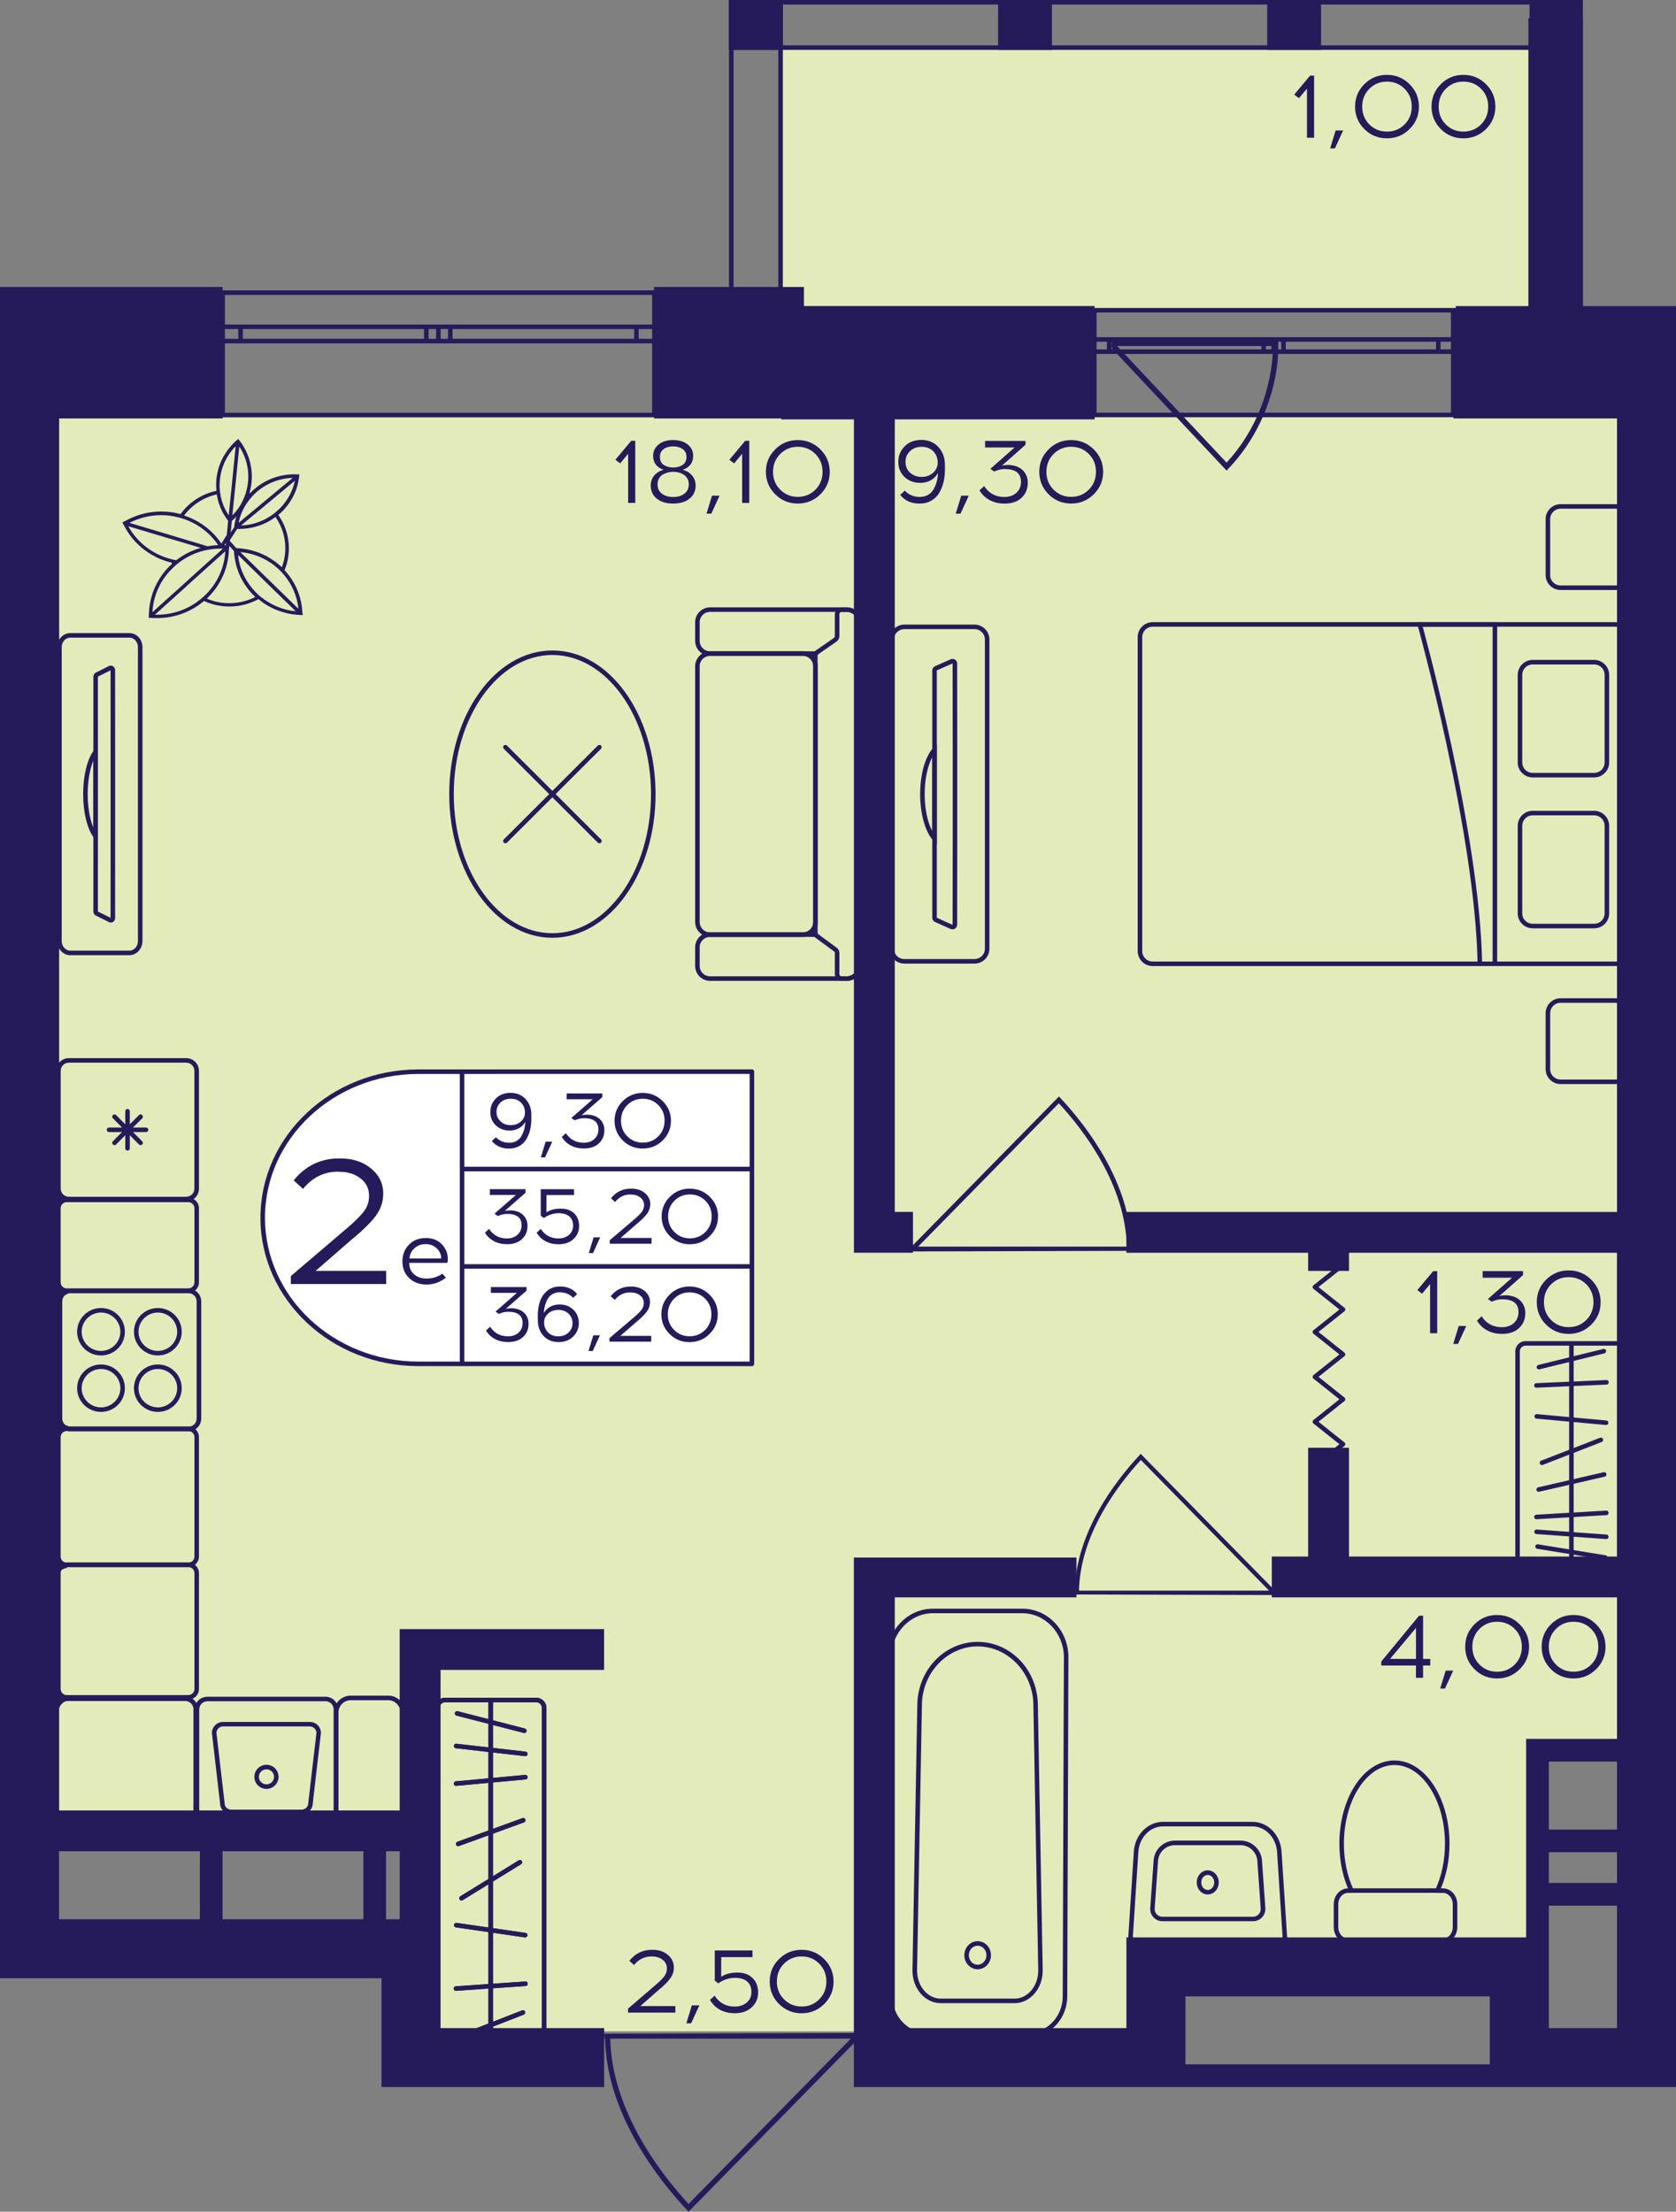<?xml version="1.0" encoding="utf-8"?>
<!-- Generator: Adobe Illustrator 24.3.0, SVG Export Plug-In . SVG Version: 6.00 Build 0)  -->
<svg version="1.1" id="Слой_1" xmlns="http://www.w3.org/2000/svg" xmlns:xlink="http://www.w3.org/1999/xlink" x="0px" y="0px"
	 viewBox="0 0 303.16 400" style="enable-background:new 0 0 303.16 400;" xml:space="preserve">
<rect x="0" y="0" width="303.16" height="400" fill="#808080" stroke="none"/>
<path style="fill:#E3EBBA;" d="M296.18,75.27H6.98c0,86.38,0,172.75,0,259.13c23,0,46.01,0,69.01,0c0,10.99,0,21.98,0,32.98
	c44.91,0,89.83,0,134.74,0c0-3.28,0-6.56,0-9.84c21.91,0,43.82,0,65.73,0c0-13.12,0-26.24,0-39.36c6.57,0,13.15,0,19.72,0
	C296.18,237.2,296.18,156.24,296.18,75.27z"/>
<rect x="141.02" y="8.67" transform="matrix(-1 -1.224647e-16 1.224647e-16 -1 420.061 64.431)" style="fill:#E3EBBA;" width="138.03" height="47.09"/>
<g>
	<path style="fill:none;stroke:#251B5B;stroke-width:0.821;stroke-miterlimit:10;" d="M40.27,52.93l78.1,0v22.13h-78.1V52.93z
		 M118.37,52.93l-78.1,0 M118.37,75.06h-78.1 M118.37,59.1h-3.25v2.58h3.25V59.1z M79.29,61.69h2.16V59.1h-2.16V61.69z M115.12,59.1
		H81.45v2.58h33.67V59.1z M79.29,59.1h-2.18v2.58h2.18V59.1z M40.27,61.69h3.25V59.1h-3.25V61.69z M77.11,59.1l-33.6,0v2.58h33.6
		V59.1z M118.37,59.1h-3.25 M115.12,59.1v2.58 M115.12,61.69h3.25 M79.29,61.69h2.16 M81.45,61.69V59.1 M81.45,59.1h-2.16
		 M115.12,59.1H81.45 M81.45,61.69h33.67 M79.29,59.1h-2.18 M77.11,59.1v2.58 M77.11,61.69h2.18 M40.27,61.69h3.25 M43.51,61.69
		V59.1 M43.51,59.1h-3.25 M77.11,59.1l-33.6,0 M43.51,61.69h33.6"/>
</g>
<g>
	<path style="fill:none;stroke:#251B5B;stroke-width:0.821;stroke-miterlimit:10;" d="M197.94,56.11h64.92v18.94h-64.92V56.11z
		 M262.86,56.11h-64.92 M262.86,75.05h-64.92 M262.86,61.39h-2.7v2.21h2.7V61.39z M230.38,63.6h1.79v-2.21h-1.79V63.6z
		 M260.16,61.39l-27.99,0v2.21h27.99V61.39z M230.38,61.39h-1.81v2.21h1.81V61.39z M197.94,63.6h2.7v-2.21h-2.7V63.6z M228.57,61.39
		h-27.93v2.21l27.93,0V61.39z M262.86,61.39h-2.7 M260.16,61.39v2.21 M260.16,63.6h2.7 M230.38,63.6h1.79 M232.17,63.6v-2.21
		 M232.17,61.39h-1.79 M260.16,61.39l-27.99,0 M232.17,63.6h27.99 M230.38,61.39h-1.81 M228.57,61.39v2.21 M228.57,63.6h1.81
		 M197.94,63.6h2.7 M200.64,63.6v-2.21 M200.64,61.39h-2.7 M228.57,61.39h-27.93 M200.64,63.6l27.93,0"/>
</g>
<g>
	<rect x="131.86" y="0" style="fill:#251B5B;" width="9.74" height="9.02"/>
	<rect x="276.67" y="0" style="fill:#251B5B;" width="9.57" height="9.02"/>
	<rect x="229.22" y="0" style="fill:#251B5B;" width="9.74" height="9.02"/>
	<rect x="180.54" y="0" style="fill:#251B5B;" width="9.74" height="9.02"/>
	<g>
		<path style="fill:#251B5B;" d="M140.78,0.82v55.23h-8.09V0.82L140.78,0.82 M141.6,0l-9.74,0v56.87h9.74V0L141.6,0z"/>
	</g>
	<g>
		<path style="fill:#251B5B;" d="M285.5,0.82l0,55.23h-7.93V0.82L285.5,0.82 M286.32,0l-9.57,0v56.87h9.57L286.32,0L286.32,0z"/>
	</g>
	<g>
		<path style="fill:#251B5B;" d="M285.42,0.82V8.2l-152.73,0V0.82L285.42,0.82 M286.24,0L131.86,0v9.02l154.37,0V0L286.24,0z"/>
	</g>
</g>
<rect x="276.46" y="3.28" style="fill:#251B5B;" width="9.86" height="55.76"/>
<g>
	<path style="fill:#251B5B;" d="M222.22,84.74c1.65-1.74,3.09-3.64,4.3-5.67c4.33-7.25,4.64-14.03,4.68-15.4
		c0.02-0.87,0.01-1.58-0.01-2.04c-0.28-0.01-0.56-0.03-0.84-0.04h-29.21l-0.07-0.07c0.02,0.5,0.03,0.99,0.05,1.49l20.76,22.11
		L222.22,84.74z M202.07,62.58h28.23c-0.23,7.93-3.18,15.37-8.43,21.09L202.07,62.58z"/>
</g>
<polyline style="fill:none;stroke:#251B5B;stroke-width:0.821;stroke-linecap:round;stroke-linejoin:round;stroke-miterlimit:10;" points="
	237.84,265.24 242.93,261.19 237.84,257.13 242.93,253.07 237.84,249.01 242.93,244.95 237.84,240.89 242.93,236.83 237.84,232.77 
	242.93,228.72 "/>
<path style="fill:#251B5B;" d="M194.3,288.37c0-0.23,0.01-0.46,0.01-0.7h0.1c0.24-10.61,7.38-19.85,11.67-24.45l0.26-0.28
	l24.28,24.73h0.16c0,0.27,0,0.54,0,0.8C218.62,288.44,206.46,288.41,194.3,288.37z M229.55,287.67l-23.19-23.62
	c-4.24,4.6-10.96,13.49-11.19,23.62L229.55,287.67z"/>
<path style="fill:#251B5B;" d="M109.3,367.81c0,0.29,0.01,0.58,0.01,0.89h0.13c0.3,13.43,9.33,25.12,14.77,30.94l0.33,0.36
	l30.73-31.3h0.2c0-0.34,0-0.68,0-1.02C140.08,367.73,124.69,367.77,109.3,367.81z M153.9,368.7l-29.35,29.89
	c-5.36-5.83-13.87-17.08-14.17-29.89L153.9,368.7z"/>
<path style="fill:#251B5B;" d="M204.77,226.22c0-0.26-0.01-0.51-0.01-0.77h-0.11c-0.26-11.65-8.1-21.79-12.81-26.84l-0.29-0.31
	l-26.66,27.15h-0.17c0,0.29,0,0.59,0,0.88C178.08,226.29,191.42,226.26,204.77,226.22z M166.08,225.45l25.45-25.92
	c4.65,5.05,12.03,14.81,12.29,25.92L166.08,225.45z"/>
<g>
	<g>
		<g>
			<path style="fill:#251B5B;" d="M292.55,243.37c0.57,0,1.03,0.46,1.03,1.03v37.24c0,0.57-0.46,1.03-1.03,1.03l-16.61,0
				c-0.57,0-1.03-0.46-1.03-1.03V244.4c0-0.57,0.46-1.03,1.03-1.03H292.55 M292.55,242.55h-16.61c-1.02,0-1.85,0.83-1.85,1.85v37.24
				c0,1.02,0.83,1.85,1.85,1.85l16.61,0c1.02,0,1.85-0.83,1.85-1.85V244.4C294.4,243.38,293.57,242.55,292.55,242.55L292.55,242.55z
				"/>
		</g>
	</g>
	
		<line style="fill:none;stroke:#251B5B;stroke-width:0.821;stroke-miterlimit:10;" x1="284.24" y1="242.72" x2="284.24" y2="283.36"/>
	
		<line style="fill:none;stroke:#251B5B;stroke-width:0.821;stroke-linecap:round;stroke-miterlimit:10;" x1="290.58" y1="250" x2="277.91" y2="250.56"/>
	
		<line style="fill:none;stroke:#251B5B;stroke-width:0.821;stroke-linecap:round;stroke-miterlimit:10;" x1="290.52" y1="257.31" x2="277.97" y2="256.16"/>
	
		<line style="fill:none;stroke:#251B5B;stroke-width:0.821;stroke-linecap:round;stroke-miterlimit:10;" x1="290.37" y1="281.69" x2="278.12" y2="279.7"/>
	
		<line style="fill:none;stroke:#251B5B;stroke-width:0.821;stroke-linecap:round;stroke-miterlimit:10;" x1="289.57" y1="260.41" x2="278.92" y2="264.55"/>
	
		<line style="fill:none;stroke:#251B5B;stroke-width:0.821;stroke-linecap:round;stroke-miterlimit:10;" x1="290.17" y1="266.66" x2="278.32" y2="269.39"/>
	
		<line style="fill:none;stroke:#251B5B;stroke-width:0.821;stroke-linecap:round;stroke-miterlimit:10;" x1="290.56" y1="273.61" x2="277.92" y2="274.35"/>
	
		<line style="fill:none;stroke:#251B5B;stroke-width:0.821;stroke-linecap:round;stroke-miterlimit:10;" x1="290.55" y1="277.94" x2="277.94" y2="277.03"/>
	
		<line style="fill:none;stroke:#251B5B;stroke-width:0.821;stroke-linecap:round;stroke-miterlimit:10;" x1="290.11" y1="244.36" x2="278.37" y2="247.25"/>
</g>
<g>
	<path style="fill:#251B5B;" d="M33.52,307.64c0.81,0,1.47,0.66,1.47,1.47v21.2c0,0.81-0.66,1.47-1.47,1.47H12.16
		c-0.81,0-1.47-0.66-1.47-1.47v-21.2c0-0.81,0.66-1.47,1.47-1.47H33.52 M33.52,306.82H12.16c-1.27,0-2.3,1.03-2.3,2.3v21.2
		c0,1.27,1.03,2.3,2.3,2.3h21.36c1.27,0,2.3-1.03,2.3-2.3v-21.2C35.82,307.85,34.79,306.82,33.52,306.82L33.52,306.82z"/>
</g>
<g>
	<g>
		<path style="fill:#251B5B;" d="M58.88,307.68c0.81,0,1.47,0.66,1.47,1.47v21.2c0,0.81-0.66,1.47-1.47,1.47H37.51
			c-0.81,0-1.47-0.66-1.47-1.47v-21.2c0-0.81,0.66-1.47,1.47-1.47H58.88 M58.88,306.86H37.51c-1.27,0-2.3,1.03-2.3,2.3v21.2
			c0,1.27,1.03,2.3,2.3,2.3h21.36c1.27,0,2.3-1.03,2.3-2.3v-21.2C61.17,307.89,60.14,306.86,58.88,306.86L58.88,306.86z"/>
	</g>
	<g>
		<path style="fill:#251B5B;" d="M56.05,312.24c0.64,0,1.17,0.51,1.19,1.14L55.77,326l-0.01,0.05v0.05c0,0.65-0.53,1.18-1.19,1.18
			H41.81c-0.66,0-1.19-0.53-1.19-1.18v-0.05L40.62,326l-1.47-12.63c0.02-0.63,0.55-1.14,1.19-1.14H56.05 M56.05,311.42H40.34
			c-1.11,0-2.01,0.9-2.01,2l1.47,12.68c0,1.1,0.9,2,2.01,2h12.76c1.11,0,2.01-0.9,2.01-2l1.47-12.68
			C58.06,312.31,57.16,311.42,56.05,311.42L56.05,311.42z"/>
	</g>
	<g>
		<path style="fill:#251B5B;" d="M48.2,319.99c0.76,0,1.37,0.61,1.37,1.36c0,0.75-0.62,1.36-1.37,1.36s-1.37-0.61-1.37-1.36
			C46.82,320.6,47.44,319.99,48.2,319.99 M48.2,319.17c-1.21,0-2.19,0.98-2.19,2.18s0.98,2.18,2.19,2.18s2.19-0.98,2.19-2.18
			S49.41,319.17,48.2,319.17L48.2,319.17z"/>
	</g>
</g>
<g>
	<g>
		<path style="fill:#251B5B;" d="M34.1,233.88c0.81,0,1.47,0.66,1.47,1.47v21.2c0,0.81-0.66,1.47-1.47,1.47H12.73
			c-0.81,0-1.47-0.66-1.47-1.47v-21.2c0-0.81,0.66-1.47,1.47-1.47H34.1 M34.1,233.06H12.73c-1.27,0-2.3,1.03-2.3,2.3v21.2
			c0,1.27,1.03,2.3,2.3,2.3H34.1c1.27,0,2.3-1.03,2.3-2.3v-21.2C36.39,234.09,35.36,233.06,34.1,233.06L34.1,233.06z"/>
	</g>
	<g>
		<g>
			<path style="fill:#251B5B;" d="M18.27,247.59c1.93,0,3.5,1.56,3.5,3.47c0,1.91-1.57,3.47-3.5,3.47s-3.5-1.56-3.5-3.47
				C14.78,249.15,16.35,247.59,18.27,247.59 M18.27,246.77c-2.38,0-4.32,1.92-4.32,4.29c0,2.37,1.93,4.29,4.32,4.29
				s4.32-1.92,4.32-4.29C22.59,248.69,20.66,246.77,18.27,246.77L18.27,246.77z"/>
		</g>
		<g>
			<path style="fill:#251B5B;" d="M28.55,237.38c1.93,0,3.5,1.56,3.5,3.47c0,1.91-1.57,3.47-3.5,3.47s-3.5-1.56-3.5-3.47
				C25.06,238.93,26.63,237.38,28.55,237.38 M28.55,236.56c-2.38,0-4.32,1.92-4.32,4.29c0,2.37,1.93,4.29,4.32,4.29
				c2.38,0,4.32-1.92,4.32-4.29C32.87,238.48,30.94,236.56,28.55,236.56L28.55,236.56z"/>
		</g>
		<g>
			<path style="fill:#251B5B;" d="M28.55,247.59c1.93,0,3.5,1.56,3.5,3.47c0,1.91-1.57,3.47-3.5,3.47s-3.5-1.56-3.5-3.47
				C25.06,249.15,26.63,247.59,28.55,247.59 M28.55,246.77c-2.38,0-4.32,1.92-4.32,4.29c0,2.37,1.93,4.29,4.32,4.29
				c2.38,0,4.32-1.92,4.32-4.29C32.87,248.69,30.94,246.77,28.55,246.77L28.55,246.77z"/>
		</g>
		<g>
			<path style="fill:#251B5B;" d="M18.27,237.38c1.93,0,3.5,1.56,3.5,3.47c0,1.91-1.57,3.47-3.5,3.47s-3.5-1.56-3.5-3.47
				C14.78,238.93,16.35,237.38,18.27,237.38 M18.27,236.56c-2.38,0-4.32,1.92-4.32,4.29c0,2.37,1.93,4.29,4.32,4.29
				s4.32-1.92,4.32-4.29C22.59,238.48,20.66,236.56,18.27,236.56L18.27,236.56z"/>
		</g>
	</g>
</g>
<g>
	<path style="fill:#251B5B;" d="M34.07,283.41c0.6,0,1.1,0.49,1.1,1.1v20.95c0,0.6-0.49,1.1-1.1,1.1h-22c-0.6,0-1.1-0.49-1.1-1.1
		v-20.95c0-0.6,0.49-1.1,1.1-1.1H34.07 M34.07,282.59h-22c-1.06,0-1.92,0.86-1.92,1.92v20.95c0,1.06,0.86,1.92,1.92,1.92h22
		c1.06,0,1.92-0.86,1.92-1.92v-20.95C35.99,283.45,35.13,282.59,34.07,282.59L34.07,282.59z"/>
</g>
<g>
	<g>
		<path style="fill:#251B5B;" d="M33.69,192.19c0.81,0,1.47,0.66,1.47,1.47v21.31c0,0.81-0.66,1.47-1.47,1.47H12.45
			c-0.81,0-1.47-0.66-1.47-1.47v-21.31c0-0.81,0.66-1.47,1.47-1.47H33.69 M33.69,191.37H12.45c-1.27,0-2.3,1.03-2.3,2.3v21.31
			c0,1.27,1.03,2.3,2.3,2.3h21.24c1.27,0,2.3-1.03,2.3-2.3v-21.31C35.99,192.4,34.96,191.37,33.69,191.37L33.69,191.37z"/>
	</g>
	<g>
		
			<line style="fill:none;stroke:#251B5B;stroke-width:0.821;stroke-linecap:round;stroke-miterlimit:10;" x1="19.73" y1="204.33" x2="26.41" y2="204.33"/>
		
			<line style="fill:none;stroke:#251B5B;stroke-width:0.821;stroke-linecap:round;stroke-miterlimit:10;" x1="20.71" y1="201.96" x2="25.43" y2="206.69"/>
		
			<line style="fill:none;stroke:#251B5B;stroke-width:0.821;stroke-linecap:round;stroke-miterlimit:10;" x1="23.07" y1="200.98" x2="23.07" y2="207.68"/>
		
			<line style="fill:none;stroke:#251B5B;stroke-width:0.821;stroke-linecap:round;stroke-miterlimit:10;" x1="25.43" y1="201.96" x2="20.71" y2="206.69"/>
	</g>
</g>
<g>
	<path style="fill:#251B5B;" d="M34.07,258.81c0.6,0,1.1,0.49,1.1,1.1v21.6c0,0.6-0.49,1.1-1.1,1.1h-22c-0.6,0-1.1-0.49-1.1-1.1
		v-21.6c0-0.6,0.49-1.1,1.1-1.1H34.07 M34.07,257.99h-22c-1.06,0-1.92,0.86-1.92,1.92v21.6c0,1.06,0.86,1.92,1.92,1.92h22
		c1.06,0,1.92-0.86,1.92-1.92v-21.6C35.99,258.85,35.13,257.99,34.07,257.99L34.07,257.99z"/>
</g>
<g>
	<path style="fill:#251B5B;" d="M70.21,307.49c1.23,0,2.23,1,2.23,2.23v20.13c0,1.23-1,2.23-2.23,2.23h-6.76
		c-1.23,0-2.23-1-2.23-2.23v-20.13c0-1.23,1-2.23,2.23-2.23H70.21 M70.21,306.66h-6.76c-1.69,0-3.05,1.37-3.05,3.05v20.13
		c0,1.69,1.37,3.05,3.05,3.05h6.76c1.69,0,3.05-1.37,3.05-3.05v-20.13C73.27,308.03,71.9,306.66,70.21,306.66L70.21,306.66z"/>
</g>
<g>
	<path style="fill:#251B5B;" d="M34.07,217.42c0.6,0,1.1,0.49,1.1,1.1v13.39c0,0.6-0.49,1.1-1.1,1.1h-22c-0.6,0-1.1-0.49-1.1-1.1
		v-13.39c0-0.6,0.49-1.1,1.1-1.1H34.07 M34.07,216.6h-22c-1.06,0-1.92,0.86-1.92,1.92v13.39c0,1.06,0.86,1.92,1.92,1.92h22
		c1.06,0,1.92-0.86,1.92-1.92v-13.39C35.99,217.46,35.13,216.6,34.07,216.6L34.07,216.6z"/>
</g>
<g>
	<g>
		<g>
			<path style="fill:#251B5B;" d="M97,307.86c0.56,0,1.02,0.46,1.02,1.02v60.62c0,0.56-0.46,1.02-1.02,1.02H80.53
				c-0.56,0-1.02-0.46-1.02-1.02v-60.62c0-0.56,0.46-1.02,1.02-1.02H97 M97,307.04H80.53c-1.02,0-1.84,0.83-1.84,1.84v60.62
				c0,1.02,0.83,1.84,1.84,1.84H97c1.02,0,1.84-0.83,1.84-1.84v-60.62C98.84,307.87,98.01,307.04,97,307.04L97,307.04z"/>
		</g>
	</g>
	
		<line style="fill:none;stroke:#251B5B;stroke-width:0.821;stroke-miterlimit:10;" x1="88.76" y1="371.36" x2="88.76" y2="307.26"/>
	
		<line style="fill:none;stroke:#251B5B;stroke-width:0.821;stroke-linecap:round;stroke-miterlimit:10;" x1="82.48" y1="359.64" x2="95.05" y2="358.77"/>
	
		<line style="fill:none;stroke:#251B5B;stroke-width:0.821;stroke-linecap:round;stroke-miterlimit:10;" x1="82.54" y1="348.17" x2="94.99" y2="349.98"/>
	
		<line style="fill:none;stroke:#251B5B;stroke-width:0.821;stroke-linecap:round;stroke-miterlimit:10;" x1="82.68" y1="309.88" x2="94.84" y2="313.01"/>
	
		<line style="fill:none;stroke:#251B5B;stroke-width:0.821;stroke-linecap:round;stroke-miterlimit:10;" x1="83.48" y1="343.3" x2="94.04" y2="336.8"/>
	
		<line style="fill:none;stroke:#251B5B;stroke-width:0.821;stroke-linecap:round;stroke-miterlimit:10;" x1="82.88" y1="333.48" x2="94.64" y2="329.2"/>
	
		<line style="fill:none;stroke:#251B5B;stroke-width:0.821;stroke-linecap:round;stroke-miterlimit:10;" x1="82.49" y1="322.57" x2="95.03" y2="321.41"/>
	
		<line style="fill:none;stroke:#251B5B;stroke-width:0.821;stroke-linecap:round;stroke-miterlimit:10;" x1="82.51" y1="315.77" x2="95.02" y2="317.2"/>
	
		<line style="fill:none;stroke:#251B5B;stroke-width:0.821;stroke-linecap:round;stroke-miterlimit:10;" x1="82.94" y1="368.51" x2="94.59" y2="363.97"/>
	<g>
		<g>
			<path style="fill:#251B5B;" d="M97,307.86c0.56,0,1.02,0.46,1.02,1.02v60.62c0,0.56-0.46,1.02-1.02,1.02H80.53
				c-0.56,0-1.02-0.46-1.02-1.02v-60.62c0-0.56,0.46-1.02,1.02-1.02H97 M97,307.04H80.53c-1.02,0-1.84,0.83-1.84,1.84v60.62
				c0,1.02,0.83,1.84,1.84,1.84H97c1.02,0,1.84-0.83,1.84-1.84v-60.62C98.84,307.87,98.01,307.04,97,307.04L97,307.04z"/>
		</g>
	</g>
	
		<line style="fill:none;stroke:#251B5B;stroke-width:0.821;stroke-miterlimit:10;" x1="88.76" y1="371.36" x2="88.76" y2="307.26"/>
	
		<line style="fill:none;stroke:#251B5B;stroke-width:0.821;stroke-linecap:round;stroke-miterlimit:10;" x1="82.48" y1="359.64" x2="95.05" y2="358.77"/>
	
		<line style="fill:none;stroke:#251B5B;stroke-width:0.821;stroke-linecap:round;stroke-miterlimit:10;" x1="82.54" y1="348.17" x2="94.99" y2="349.98"/>
	
		<line style="fill:none;stroke:#251B5B;stroke-width:0.821;stroke-linecap:round;stroke-miterlimit:10;" x1="82.68" y1="309.88" x2="94.84" y2="313.01"/>
	
		<line style="fill:none;stroke:#251B5B;stroke-width:0.821;stroke-linecap:round;stroke-miterlimit:10;" x1="83.48" y1="343.3" x2="94.04" y2="336.8"/>
	
		<line style="fill:none;stroke:#251B5B;stroke-width:0.821;stroke-linecap:round;stroke-miterlimit:10;" x1="82.88" y1="333.48" x2="94.64" y2="329.2"/>
	
		<line style="fill:none;stroke:#251B5B;stroke-width:0.821;stroke-linecap:round;stroke-miterlimit:10;" x1="82.49" y1="322.57" x2="95.03" y2="321.41"/>
	
		<line style="fill:none;stroke:#251B5B;stroke-width:0.821;stroke-linecap:round;stroke-miterlimit:10;" x1="82.51" y1="315.77" x2="95.02" y2="317.2"/>
	
		<line style="fill:none;stroke:#251B5B;stroke-width:0.821;stroke-linecap:round;stroke-miterlimit:10;" x1="82.94" y1="368.51" x2="94.59" y2="363.97"/>
</g>
<g>
	<path style="fill:none;stroke:#251B5B;stroke-width:0.821;stroke-miterlimit:10;" d="M12.7,172.34h10.71
		c1.08,0,1.95-0.98,1.95-2.17l0-53.09c0-1.21-0.86-2.17-1.95-2.17H12.7c-1.07,0-1.95,0.96-1.95,2.17l0,53.09
		C10.75,171.36,11.63,172.34,12.7,172.34z M17.3,122.38c0-0.16,0.1-0.31,0.22-0.37l2.38-1.19c0.25-0.11,0.51,0.08,0.51,0.37
		c0,1.89,0.01,7.82,0.01,14.8l0,15.24c0,6.98-0.01,12.93-0.01,14.8c0,0.31-0.26,0.5-0.51,0.37l-2.38-1.18
		c-0.13-0.06-0.22-0.22-0.22-0.39L17.3,122.38z"/>
	<g>
		<path style="fill:none;stroke:#251B5B;stroke-width:0.821;stroke-miterlimit:10;" d="M15.45,143.61c0-3.32,0.75-6.22,1.85-7.64
			l0,15.27C16.2,149.83,15.45,146.95,15.45,143.61z"/>
	</g>
</g>
<g>
	<path style="fill:none;stroke:#251B5B;stroke-width:0.821;stroke-miterlimit:10;" d="M155.49,115.91v-3.37
		c0-1.26-1.04-2.29-2.3-2.29h-0.92l-23.82,0c-1.27,0-2.3,1.03-2.3,2.29v3.37c0,1.27,1.04,2.29,2.3,2.29l19.16,0"/>
	<path style="fill:none;stroke:#251B5B;stroke-width:0.821;stroke-miterlimit:10;" d="M155.49,171.32v3.37
		c0,1.27-1.04,2.29-2.3,2.29h-0.92l-23.82,0c-1.27,0-2.3-1.01-2.3-2.29v-3.37c0-1.26,1.04-2.29,2.3-2.29h19.13"/>
	<path style="fill:none;stroke:#251B5B;stroke-width:0.821;stroke-miterlimit:10;" d="M126.15,166.74l0-46.23
		c0-1.27,1.03-2.3,2.3-2.3h16.75c1.27,0,2.3,1.03,2.3,2.3l0,46.23c0,1.27-1.03,2.3-2.3,2.3h-16.75
		C127.17,169.03,126.15,168,126.15,166.74z"/>
	<path style="fill:none;stroke:#251B5B;stroke-width:0.821;stroke-miterlimit:10;" d="M151.1,171.73l-3.29-2.42
		c-0.21-0.15-0.33-0.4-0.33-0.66l0-50.03c0-0.27,0.13-0.52,0.35-0.67l3.24-2.24c0.22-0.15,0.35-0.4,0.35-0.67v-3.96
		c0-0.45,0.37-0.82,0.82-0.82l0.92,0c1.27,0,2.3,1.02,2.3,2.29l0,62.14c0,1.26-1.03,2.29-2.3,2.29h-0.92
		c-0.45,0-0.82-0.37-0.82-0.82v-3.78C151.44,172.13,151.31,171.88,151.1,171.73z"/>
</g>
<g>
	
		<ellipse style="fill:none;stroke:#251B5B;stroke-width:0.821;stroke-miterlimit:10;" cx="99.92" cy="143.62" rx="18.25" ry="25.57"/>
	<g>
		
			<line style="fill:none;stroke:#251B5B;stroke-width:0.821;stroke-linecap:round;stroke-miterlimit:10;" x1="108.42" y1="152.1" x2="91.42" y2="135.13"/>
		
			<line style="fill:none;stroke:#251B5B;stroke-width:0.821;stroke-linecap:round;stroke-miterlimit:10;" x1="108.42" y1="135.13" x2="91.42" y2="152.1"/>
	</g>
</g>
<g>
	<g>
		<path style="fill:#251B5B;" d="M184.93,291.76c4.05,0,7.42,3.5,7.51,7.78l-0.21,61.5c0,3.63-2.78,6.58-6.19,6.58h-18.42
			c-3.41,0-6.19-2.95-6.19-6.58l-0.21-61.48c0.09-4.3,3.46-7.8,7.51-7.8H184.93 M184.93,290.94h-16.19c-4.53,0-8.23,3.82-8.34,8.6
			l0.21,61.5c0,4.09,3.14,7.4,7.01,7.4h18.42c3.87,0,7.01-3.31,7.01-7.4l0.21-61.5C193.16,294.75,189.46,290.94,184.93,290.94
			L184.93,290.94z"/>
	</g>
	<g>
		<path style="fill:#251B5B;" d="M176.84,297.76c5.45,0,9.97,4.7,10.08,10.47l0.88,48.16c0,2.8-1.92,5.07-4.27,5.07h-13.38
			c-2.36,0-4.27-2.28-4.27-5.06l0.88-48.18C166.87,302.46,171.39,297.76,176.84,297.76 M176.84,296.94L176.84,296.94
			c-5.94,0-10.78,5.01-10.91,11.27l-0.88,48.18c0,3.25,2.28,5.89,5.09,5.89h13.38c2.81,0,5.09-2.64,5.09-5.89l-0.88-48.18
			C187.62,301.95,182.77,296.94,176.84,296.94L176.84,296.94z"/>
	</g>
	<g>
		<path style="fill:#251B5B;" d="M176.84,351.89c0.87,0,1.59,0.77,1.59,1.72s-0.71,1.72-1.59,1.72s-1.59-0.77-1.59-1.72
			S175.96,351.89,176.84,351.89 M176.84,351.07c-1.33,0-2.41,1.14-2.41,2.54s1.08,2.54,2.41,2.54s2.41-1.14,2.41-2.54
			S178.17,351.07,176.84,351.07L176.84,351.07z"/>
	</g>
</g>
<g>
	<g>
		<path style="fill:#251B5B;" d="M218.46,339.09c0.64,0,1.17,0.61,1.17,1.36s-0.52,1.36-1.17,1.36c-0.64,0-1.17-0.61-1.17-1.36
			S217.82,339.09,218.46,339.09 M218.46,338.26c-1.1,0-1.99,0.98-1.99,2.18s0.89,2.18,1.99,2.18c1.1,0,1.99-0.98,1.99-2.18
			S219.56,338.26,218.46,338.26L218.46,338.26z"/>
	</g>
	<g>
		<path style="fill:#251B5B;" d="M226.55,329.49v0.82c2.33,0,4.28,2.03,4.45,4.61l1.01,15.58H204.9l1.01-15.58
			c0.17-2.59,2.12-4.61,4.45-4.61h16.19V329.49 M226.55,329.49h-16.19c-2.77,0-5.07,2.35-5.27,5.38l-1.07,16.45h28.86l-1.07-16.45
			C231.63,331.84,229.33,329.49,226.55,329.49L226.55,329.49z"/>
	</g>
	<g>
		<path style="fill:#251B5B;" d="M224.39,333.71c1.59,0,2.93,1.24,3.04,2.83l0.61,8.62c0.03,0.39-0.1,0.76-0.37,1.05
			c-0.27,0.29-0.63,0.44-1.02,0.44h-16.4c-0.39,0-0.75-0.16-1.02-0.44c-0.27-0.29-0.4-0.66-0.37-1.05l0.61-8.62
			c0.11-1.59,1.45-2.83,3.04-2.83H224.39 M224.39,332.88h-11.86c-2.03,0-3.72,1.57-3.86,3.59l-0.61,8.62
			c-0.09,1.28,0.92,2.37,2.21,2.37h16.4c1.29,0,2.3-1.09,2.21-2.37l-0.61-8.62C228.11,334.45,226.42,332.88,224.39,332.88
			L224.39,332.88z"/>
	</g>
</g>
<path style="fill:#251B5B;" d="M54.63,110.03c-0.01-0.21-0.04-0.4-0.08-0.6c-0.03-0.21-0.07-0.41-0.1-0.6
	c-0.01-0.04-0.01-0.09-0.03-0.13c-0.04-0.15-0.08-0.31-0.12-0.46c-0.08-0.31-0.17-0.6-0.27-0.88c-0.07-0.18-0.13-0.36-0.2-0.53
	c-0.07-0.15-0.13-0.32-0.2-0.47c-0.08-0.18-0.17-0.36-0.26-0.54c-0.14-0.28-0.3-0.56-0.47-0.83c-0.04-0.08-0.09-0.14-0.14-0.22
	c-0.09-0.14-0.18-0.28-0.29-0.42c-0.09-0.13-0.18-0.26-0.29-0.38c-0.22-0.29-0.46-0.58-0.71-0.85c0.51-1.23,0.78-2.56,0.78-3.97
	c0-2.24-0.71-4.31-1.91-6.02c0.03-0.01,0.05-0.04,0.07-0.06c0.03-0.03,0.04-0.05,0.07-0.06c0.05-0.04,0.1-0.09,0.16-0.13
	c0.25-0.23,0.5-0.47,0.73-0.72c0.18-0.19,0.34-0.38,0.51-0.59c0-0.01,0.01-0.03,0.03-0.04c0.09-0.12,0.18-0.24,0.26-0.36
	c0.24-0.31,0.44-0.64,0.63-0.99c0.12-0.18,0.21-0.36,0.3-0.54c0.13-0.27,0.25-0.54,0.37-0.81c0.08-0.22,0.16-0.44,0.22-0.67
	c0.08-0.21,0.13-0.41,0.18-0.63c0.05-0.22,0.1-0.44,0.14-0.67c0.04-0.19,0.07-0.38,0.08-0.58c0-0.01,0.01-0.04,0.01-0.05
	c0.01-0.05,0.03-0.1,0.01-0.17v-0.01c0.03-0.03,0.03-0.05,0.01-0.08c0.01-0.05,0.01-0.1,0.03-0.15c-0.3-0.03-0.61-0.04-0.92-0.04
	c-2.82,0-5.44,1.06-7.4,2.83c-0.21,0.19-0.41,0.38-0.6,0.59c-0.04-0.01-0.08-0.03-0.1-0.04c0.07-0.24,0.13-0.47,0.18-0.72
	s0.09-0.49,0.13-0.73c0.03-0.22,0.05-0.42,0.07-0.63c0.01-0.19,0.03-0.38,0.03-0.58c0.01-0.05,0.01-0.1,0.01-0.14
	c0.01-0.05,0.01-0.1,0.01-0.15c0-0.09,0-0.18-0.01-0.27c0-0.09-0.01-0.18-0.01-0.27c-0.01-0.18-0.03-0.36-0.04-0.54
	c-0.01-0.19-0.04-0.4-0.08-0.6c-0.04-0.2-0.07-0.41-0.12-0.6c-0.04-0.23-0.09-0.46-0.17-0.68c-0.03-0.12-0.07-0.24-0.1-0.36
	c0-0.01-0.01-0.04-0.01-0.05c-0.04-0.1-0.08-0.19-0.12-0.31c-0.01-0.03-0.01-0.04-0.03-0.06c-0.04-0.14-0.1-0.29-0.17-0.44
	c-0.03-0.08-0.07-0.15-0.1-0.23c-0.09-0.21-0.18-0.41-0.3-0.6c0-0.01-0.01-0.01-0.01-0.03c-0.08-0.15-0.16-0.31-0.26-0.45
	c-0.03-0.05-0.05-0.1-0.09-0.15c-0.1-0.18-0.22-0.36-0.34-0.53c-0.17-0.22-0.33-0.44-0.51-0.65c-0.17,0.13-0.33,0.27-0.48,0.41
	c-0.16,0.14-0.3,0.28-0.44,0.44c-0.37,0.37-0.69,0.76-0.99,1.15c-0.14,0.2-0.29,0.41-0.42,0.62c-0.14,0.22-0.27,0.44-0.39,0.65
	c-0.05,0.1-0.1,0.22-0.16,0.33c-0.07,0.1-0.12,0.2-0.16,0.32c-0.12,0.26-0.24,0.53-0.33,0.79c-0.07,0.19-0.13,0.37-0.18,0.56
	c-0.07,0.23-0.13,0.47-0.18,0.7c-0.05,0.19-0.09,0.38-0.12,0.58c-0.03,0.12-0.04,0.22-0.05,0.33c-0.03,0.15-0.04,0.31-0.05,0.46
	c0,0.04,0,0.08-0.01,0.12c-0.04,0.46-0.05,0.92-0.01,1.37c0.01,0.09,0.01,0.18,0.01,0.27c0,0.1,0.01,0.19,0.03,0.28
	c-2.67,0.56-4.97,2.09-6.5,4.2c-1.14-0.31-2.31-0.46-3.5-0.46c-2.07,0-4.17,0.49-6.13,1.51l-0.9,0.46l0.48,0.88
	c1.32,2.44,3.34,4.27,5.68,5.42c0.51,0.26,1.05,0.47,1.6,0.65c0.38,0.13,0.76,0.24,1.14,0.32c0.03,0.08,0.04,0.15,0.07,0.23
	c-0.05,0.04-0.09,0.08-0.13,0.13c-0.16,0.13-0.3,0.27-0.43,0.42c-0.08,0.06-0.14,0.13-0.2,0.2c-0.35,0.37-0.68,0.76-0.97,1.17
	c-1.44,1.96-2.31,4.33-2.43,6.91l-0.04,0.92l0.94,0.04c0.18,0.01,0.38,0.01,0.56,0.01c3.23,0,6.21-1.15,8.5-3.09
	c1.39,0.64,2.96,1,4.59,1c1.91,0,3.7-0.49,5.26-1.33c0.2,0.15,0.39,0.32,0.59,0.46c0.16,0.12,0.31,0.23,0.48,0.33
	c0.12,0.08,0.24,0.15,0.35,0.23c0.1,0.06,0.22,0.13,0.33,0.19c0.6,0.35,1.23,0.65,1.9,0.88c0.1,0.05,0.22,0.08,0.33,0.12
	c0.1,0.04,0.22,0.06,0.33,0.1c0.2,0.06,0.39,0.12,0.59,0.17c0.24,0.06,0.48,0.12,0.73,0.17c0.1,0.01,0.21,0.04,0.33,0.05
	c0.05,0.01,0.1,0.01,0.16,0.03c0.26,0.04,0.52,0.06,0.8,0.09c0.35,0.04,0.72,0.05,1.09,0.05C54.7,110.85,54.67,110.44,54.63,110.03z
	 M53.98,110.1c-0.81-0.79-2.47-2.41-4.26-4.15c-0.16-0.14-0.31-0.29-0.46-0.45c-2.31-2.26-4.75-4.63-5.79-5.65
	c2.82,0.24,5.36,1.5,7.23,3.38c0.18,0.17,0.34,0.35,0.5,0.53C52.72,105.5,53.74,107.69,53.98,110.1z M51.61,99.13
	c0,1.22-0.22,2.38-0.63,3.46c-0.26-0.26-0.55-0.5-0.84-0.73s-0.59-0.45-0.9-0.65c-0.31-0.2-0.63-0.4-0.95-0.58
	c-0.03-0.01-0.05-0.03-0.07-0.04c-0.31-0.15-0.63-0.31-0.96-0.45c-0.17-0.08-0.35-0.14-0.54-0.22c-0.17-0.06-0.35-0.13-0.54-0.18
	c-0.37-0.13-0.73-0.23-1.11-0.31c-0.2-0.04-0.38-0.08-0.58-0.12c-0.21-0.04-0.43-0.06-0.65-0.09c-0.16-0.03-0.31-0.04-0.48-0.05
	c-0.04,0-0.08-0.01-0.13-0.01c-0.16-0.01-0.33-0.03-0.48-0.03h-0.01l-1.05-1.18c-0.04-0.04-0.08-0.06-0.13-0.08l0.03-0.19l1.31-2.03
	c0.1,0.01,0.22,0.01,0.34,0.01c0.71,0,1.4-0.06,2.07-0.19c0.68-0.13,1.33-0.32,1.96-0.56c0.63-0.24,1.22-0.54,1.79-0.88
	c0.26-0.17,0.52-0.35,0.77-0.53C50.96,95.12,51.61,97.06,51.61,99.13z M40.61,98.59l0.27-0.42l-0.04,0.44L40.61,98.59z M42.64,93.86
	c-0.01,0.03-0.01,0.05-0.03,0.08c-0.07,0.22-0.1,0.45-0.14,0.67c-0.05,0.23-0.08,0.47-0.1,0.72v0.01l-0.64,0.96l0.21-2.09
	c0.3-0.26,0.58-0.54,0.84-0.83C42.72,93.53,42.67,93.7,42.64,93.86z M49.94,92.57c-0.17,0.15-0.33,0.28-0.51,0.41
	c-1.65,1.23-3.66,1.99-5.83,2.05l4.32-3.58l0.51-0.42l4.9-4.08C52.87,89.19,51.64,91.15,49.94,92.57z M52.95,86.43l-5.05,4.19
	l-0.52,0.44l-4.22,3.5c0.34-1.74,1.15-3.29,2.29-4.59c0.14-0.18,0.29-0.35,0.46-0.5C47.71,87.65,50.21,86.51,52.95,86.43z
	 M44.51,88.97c-0.04,0.21-0.1,0.41-0.2,0.6c-0.46,1.35-1.23,2.59-2.29,3.65l0.41-4l0.07-0.64l0.78-7.83
	C44.92,83.24,45.31,86.25,44.51,88.97z M39.78,86.71c0.24-2.28,1.23-4.38,2.85-6.01l-0.78,7.84l-0.07,0.64l-0.41,4.02
	c-0.8-1.19-1.31-2.52-1.53-3.91c-0.03-0.22-0.05-0.42-0.08-0.64C39.7,88.02,39.71,87.37,39.78,86.71z M39.21,89.42
	c0.04,0.24,0.08,0.47,0.14,0.72c0.03,0.17,0.08,0.33,0.12,0.49c0.07,0.23,0.13,0.45,0.21,0.65c0.1,0.29,0.22,0.58,0.35,0.86
	c0.09,0.21,0.18,0.4,0.3,0.6c0,0.01,0.01,0.01,0.01,0.03c0,0.01,0.01,0.01,0.01,0.03c0.05,0.09,0.09,0.19,0.16,0.27
	c0.12,0.19,0.24,0.38,0.37,0.58c0.13,0.18,0.26,0.36,0.39,0.54l-0.26,2.63c-0.03,0.01-0.05,0.04-0.08,0.08l-0.89,1.41
	c-0.27-0.42-0.58-0.82-0.9-1.2c-0.2-0.22-0.39-0.44-0.6-0.65c-0.21-0.22-0.42-0.41-0.63-0.6c-0.01,0-0.01,0-0.01,0
	c-0.44-0.4-0.9-0.74-1.37-1.06c-0.5-0.32-0.99-0.62-1.52-0.87c-0.44-0.22-0.9-0.41-1.37-0.58c-0.1-0.04-0.22-0.08-0.34-0.12
	C34.73,91.31,36.81,89.96,39.21,89.42z M29.13,93.17c1.07,0,2.12,0.13,3.13,0.4c0.22,0.04,0.43,0.1,0.65,0.18
	c2.67,0.82,5,2.52,6.55,4.84c-0.64,0.01-1.27,0.09-1.88,0.21l-6.04-1.81l-0.63-0.19l-7.51-2.24C25.18,93.66,27.16,93.17,29.13,93.17
	z M30.84,101.09c-3.22-0.85-6-2.96-7.64-5.92l7.59,2.27l0.63,0.18l4.89,1.46c-1.62,0.46-3.13,1.23-4.43,2.24
	c-0.12-0.01-0.24-0.04-0.34-0.06C31.3,101.22,31.08,101.16,30.84,101.09z M31.28,102.7c0.17-0.18,0.34-0.33,0.52-0.49
	c0.08-0.08,0.17-0.14,0.26-0.21c0.24-0.21,0.47-0.38,0.72-0.55c1.4-0.97,2.99-1.67,4.73-2c0,0,0,0,0.01,0
	c0.51-0.1,1.05-0.17,1.58-0.21c0.25-0.01,0.51-0.03,0.76-0.03h0.08h1.32c0.12,0-1.07,0-0.95,0.01l-0.29,0.26L40,99.52l-0.56,0.5
	l-0.71,0.64l-1.18,1.06h-0.01l-4.01,3.63l-0.48,0.44l-5.48,4.93C27.74,107.55,29.12,104.75,31.28,102.7z M28.36,111.18
	c-0.12,0-0.22,0-0.34-0.01l5.45-4.9l0.47-0.44l5.14-4.63l1.09-0.97l0.55-0.5h0.03c-0.01,0.22-0.03,0.45-0.05,0.65
	c0,0.03-0.01,0.05-0.01,0.06c-0.35,2.97-1.79,5.6-3.91,7.51c-0.17,0.15-0.35,0.31-0.54,0.45C34.1,110.16,31.34,111.18,28.36,111.18z
	 M41.45,109.09c-1.44,0-2.8-0.29-4.04-0.83c0.14-0.15,0.29-0.28,0.42-0.42c0.42-0.44,0.8-0.88,1.15-1.37c0.01,0,0.01-0.01,0.01-0.01
	c0.24-0.32,0.46-0.65,0.65-1c0.12-0.18,0.22-0.36,0.31-0.54c0.26-0.49,0.48-0.99,0.68-1.51c0.09-0.24,0.17-0.49,0.25-0.74
	c0.1-0.36,0.2-0.73,0.27-1.1c0.13-0.62,0.21-1.24,0.24-1.88l0.01-0.14l0.08-0.83l0.85,0.95c0.01,0.17,0.01,0.33,0.03,0.49
	c0.01,0.1,0.03,0.19,0.03,0.28c0.03,0.19,0.05,0.37,0.08,0.56c0.07,0.4,0.14,0.79,0.25,1.18c0.05,0.21,0.1,0.4,0.17,0.58
	c0.16,0.53,0.35,1.03,0.59,1.51c0.04,0.08,0.07,0.14,0.1,0.22c0.08,0.15,0.16,0.31,0.24,0.45c0.07,0.12,0.13,0.22,0.2,0.33
	c0.13,0.23,0.27,0.45,0.43,0.67c0.08,0.12,0.16,0.24,0.25,0.36c0.18,0.26,0.39,0.51,0.61,0.76c0.07,0.09,0.16,0.18,0.24,0.27
	c0.2,0.22,0.41,0.42,0.63,0.63l0.01,0.01C44.77,108.68,43.16,109.09,41.45,109.09z M47.31,108.05c-0.18-0.14-0.37-0.29-0.54-0.45
	c-2.04-1.85-3.43-4.38-3.71-7.24c1.09,1.06,3.48,3.41,5.75,5.63l0.47,0.46c1.78,1.73,3.41,3.33,4.22,4.11
	C51.17,110.33,49.05,109.42,47.31,108.05z"/>
<g>
	<path style="fill:#251B5B;stroke:#251B5B;stroke-width:0.821;stroke-miterlimit:10;" d="M72.71,298.32v3.28v26.24H10.27v-18.93
		c0.11-0.34,0.27-0.69,0.58-1.02c0.59-0.61,1.3-0.76,1.56-0.8c-0.14,0.01-0.95,0.03-1.61-0.61c-0.3-0.29-0.45-0.61-0.54-0.9v-21.28
		c0.08-0.12,0.13-0.24,0.24-0.35c0.59-0.61,1.3-0.76,1.56-0.8c-0.14,0.01-0.95,0.03-1.61-0.61c-0.09-0.08-0.13-0.17-0.19-0.26
		v-22.93c0.09-0.16,0.19-0.31,0.35-0.46c0.65-0.64,1.47-0.61,1.61-0.61c-0.26-0.04-0.97-0.19-1.56-0.8
		c-0.18-0.18-0.29-0.38-0.39-0.58v-22.26c0.08-0.11,0.14-0.22,0.25-0.33c0.66-0.64,1.47-0.61,1.61-0.61
		c-0.26-0.04-0.97-0.19-1.56-0.8c-0.13-0.14-0.2-0.28-0.29-0.43v-15.05c0.02-0.02,0.02-0.03,0.04-0.05
		c0.65-0.64,1.47-0.61,1.61-0.61c-0.26-0.04-0.97-0.19-1.56-0.8c-0.04-0.04-0.05-0.08-0.08-0.12V75.27h29.58V52.31H0.41v16.4v6.56
		v272.25v6.56v3.28h69.01v19.68H76h3.29h29.58v-9.84H79.28v-9.84v-6.56v-3.28V301.6h29.58v-6.56H72.71V298.32z M66.14,334.4v13.12
		H39.85V334.4H66.14z M10.27,334.4h26.29v13.12H10.27V334.4z M69.42,347.52V334.4h3.29v13.12H69.42z"/>
	<path style="fill:#251B5B;stroke:#251B5B;stroke-width:0.821;stroke-miterlimit:10;" d="M263.32,55.76v19.51h29.58v144.33H243.6
		h-6.57h-32.86v6.56h32.86v3.28h6.57v-3.28h49.29v55.76H243.6v-19.68h-6.57v19.68h-6.57v6.56h62.44v26.42h-13.15h-3.29h0v3.28h0
		v13.12h0v3.28h0v6.38v3.28v6.56h-62.44h-3.29h-6.57v16.4h-39.88c-0.53-0.37-1.06-0.79-1.56-1.34c-0.55-0.6-0.95-1.22-1.28-1.82
		v-75.56h32.86v-6.38h-39.44v6.38h0v78.72v3.28v6.56h55.87h3.29h55.87h9.86h13.15h9.86v-9.84V75.27V62.15v-6.38H263.32z
		 M279.75,318.17h13.15v13.12h-13.15V318.17z M279.75,334.57h13.15v6.38h-13.15V334.57z M214.02,373.76v-6.56v-6.56h55.87v6.56v6.56
		H214.02z M279.75,367.2v-6.56v-3.28v-6.56v-6.56h13.15v22.96H279.75z"/>
	<polygon style="fill:#251B5B;stroke:#251B5B;stroke-width:0.821;stroke-miterlimit:10;" points="154.87,75.44 154.87,219.59 
		154.87,222.87 154.87,226.15 164.73,226.15 164.73,219.59 161.44,219.59 161.44,75.44 197.59,75.44 197.59,55.76 145.01,55.76 
		145.01,52.31 118.72,52.31 118.72,75.27 141.72,75.27 141.72,75.44 	"/>
</g>
<g>
	<g>
		<path style="fill:none;stroke:#251B5B;stroke-width:0.821;stroke-miterlimit:10;" d="M244.45,341.93h-0.61
			c-1.2,0-2.18,1.11-2.18,2.47v4.12c0,1.37,0.98,2.47,2.18,2.47h17.17c1.2,0,2.18-1.09,2.18-2.47v-4.12c0-1.36-0.98-2.47-2.18-2.47
			H260"/>
	</g>
	<g>
		<path style="fill:none;stroke:#251B5B;stroke-width:0.821;stroke-miterlimit:10;" d="M252.23,318.8c-5.27,0-9.55,6.55-9.55,14.64
			c0,3.15,0.65,6.1,1.78,8.48H260c1.13-2.39,1.78-5.33,1.78-8.48C261.78,325.36,257.5,318.8,252.23,318.8z"/>
	</g>
</g>
<g>
	<path style="fill:none;stroke:#251B5B;stroke-width:0.821;stroke-miterlimit:10;" d="M163.59,113.37h12.67
		c1.28,0,2.3,1.03,2.3,2.29l0,55.91c0,1.27-1.02,2.29-2.3,2.29l-12.67,0c-1.27,0-2.3-1.01-2.3-2.29l0-55.91
		C161.29,114.4,162.33,113.37,163.59,113.37z M169.04,165.98c0,0.16,0.11,0.33,0.26,0.39l2.81,1.26c0.3,0.11,0.61-0.08,0.61-0.39
		c0-1.99,0.02-8.24,0.02-15.59V135.6c0-7.35-0.02-13.61-0.02-15.59c0-0.33-0.31-0.52-0.61-0.39l-2.81,1.24
		c-0.15,0.07-0.26,0.23-0.26,0.41L169.04,165.98z"/>
	<g>
		<path style="fill:none;stroke:#251B5B;stroke-width:0.821;stroke-miterlimit:10;" d="M166.85,143.63c0,3.5,0.89,6.55,2.19,8.04
			v-16.08C167.74,137.07,166.85,140.11,166.85,143.63z"/>
	</g>
</g>
<g>
	<g>
		<path style="fill:none;stroke:#251B5B;stroke-width:0.821;stroke-miterlimit:10;" d="M292.15,112.93H208.5
			c-1.27,0-2.3,1.03-2.3,2.3v56.78c0,1.27,1.03,2.3,2.3,2.3h83.64c1.27,0,2.3-1.03,2.3-2.3v-56.78
			C294.45,113.96,293.42,112.93,292.15,112.93z"/>
		<g>
			<path style="fill:none;stroke:#251B5B;stroke-width:0.821;stroke-miterlimit:10;" d="M277.24,167.48h11.12
				c1.27,0,2.3-1.03,2.3-2.3v-15.83c0-1.27-1.03-2.3-2.3-2.3h-11.12c-1.27,0-2.3,1.03-2.3,2.3v15.83
				C274.93,166.45,275.97,167.48,277.24,167.48z"/>
			<path style="fill:none;stroke:#251B5B;stroke-width:0.821;stroke-miterlimit:10;" d="M277.24,140.19h11.12
				c1.27,0,2.3-1.03,2.3-2.3v-15.83c0-1.27-1.03-2.3-2.3-2.3h-11.12c-1.27,0-2.3,1.03-2.3,2.3v15.83
				C274.93,139.16,275.97,140.19,277.24,140.19z"/>
		</g>
		<path style="fill:none;stroke:#251B5B;stroke-width:0.821;stroke-miterlimit:10;" d="M270.4,174.31v-61.38h-13.59
			c0,0,10.48,37.71,10.87,61.38"/>
	</g>
	<path style="fill:none;stroke:#251B5B;stroke-width:0.821;stroke-linecap:round;stroke-miterlimit:10;" d="M282.29,195.65h9.86
		c1.27,0,2.3-1.03,2.3-2.3v-10.1c0-1.27-1.03-2.3-2.3-2.3h-9.86c-1.27,0-2.3,1.03-2.3,2.3v10.1
		C279.98,194.62,281.02,195.65,282.29,195.65z"/>
	<path style="fill:none;stroke:#251B5B;stroke-width:0.821;stroke-linecap:round;stroke-miterlimit:10;" d="M282.29,106.29h9.86
		c1.27,0,2.3-1.03,2.3-2.3v-10.1c0-1.27-1.03-2.3-2.3-2.3h-9.86c-1.27,0-2.3,1.03-2.3,2.3v10.1
		C279.98,105.26,281.02,106.29,282.29,106.29z"/>
</g>
<g>
	<path style="fill:#FFFFFF;stroke:#251B5B;stroke-width:0.821;stroke-linejoin:round;stroke-miterlimit:10;" d="M136.01,193.81
		l0,52.85l-60.31,0c-15.55,0-28.18-11.85-28.18-26.42c0-14.58,12.64-26.42,28.18-26.42L136.01,193.81z M83.58,193.81l0,52.85
		 M83.58,211.43l52.42,0 M83.58,229.04l52.42,0"/>
	<g>
		<path style="fill:#251B5B;" d="M69.85,232.22H52.61v-1.44l10.23-8.72c1.46-1.25,2.48-2.27,3.06-3.08c0.58-0.81,0.86-1.7,0.86-2.69
			c0-1.33-0.52-2.39-1.56-3.18c-1.04-0.79-2.29-1.18-3.75-1.18l-0.3-0.03c-2.52,0-4.64,1.04-6.34,3.12l-1.69-1.54
			c2.15-2.65,4.88-3.97,8.2-3.97h0.36c2.21,0.02,4.04,0.64,5.48,1.85c1.44,1.21,2.16,2.72,2.16,4.51c0,1.44-0.44,2.77-1.31,3.97
			c-0.88,1.2-2.37,2.67-4.47,4.39l-6.44,5.61h12.75V232.22z"/>
		<path style="fill:#251B5B;" d="M77.01,223.9c0.9,0,1.67,0.21,2.31,0.64c0.64,0.43,1.12,1.01,1.43,1.76
			c0.13,0.32,0.21,0.68,0.24,1.1c0.03,0.41,0,0.75-0.09,1h-6.88c0,0.86,0.29,1.55,0.87,2.06c0.58,0.51,1.33,0.77,2.25,0.78
			c1.05,0,2.01-0.29,2.87-0.89l0.65,0.72c-1.07,0.83-2.25,1.25-3.52,1.25c-1.29-0.01-2.33-0.41-3.14-1.18
			c-0.81-0.78-1.21-1.78-1.21-3.02c0-1.19,0.39-2.19,1.17-3C74.74,224.31,75.76,223.9,77.01,223.9z M77.01,225
			c-0.82,0-1.5,0.25-2.05,0.76c-0.55,0.5-0.85,1.11-0.89,1.84h5.73c0.02-0.29-0.04-0.6-0.18-0.94c-0.21-0.5-0.54-0.9-1-1.2
			S77.63,225,77.01,225z"/>
	</g>
	<g>
		<path style="fill:#251B5B;" d="M95.08,215.7l-3.79,3.32c0.28-0.08,0.66-0.12,1.15-0.12c0.96,0.06,1.7,0.35,2.21,0.86
			c0.52,0.52,0.77,1.17,0.77,1.95c0,0.96-0.32,1.75-0.97,2.36c-0.65,0.62-1.53,0.93-2.64,0.95h-0.13c-0.9-0.01-1.69-0.2-2.37-0.57
			c-0.68-0.37-1.21-0.88-1.59-1.52l0.74-0.68c0.76,1.15,1.84,1.73,3.23,1.73h0.09c0.76-0.02,1.37-0.25,1.85-0.69
			c0.47-0.44,0.71-1.01,0.71-1.72c0-1.35-0.87-2.03-2.61-2.03c-0.55,0-1.11,0.13-1.68,0.39l-0.6-0.43l3.86-3.38h-4.71v-1.05h6.45
			V215.7z"/>
		<path style="fill:#251B5B;" d="M103.83,216.13h-4.98v3.14c0.63-0.45,1.49-0.68,2.58-0.68c1.04,0,1.85,0.29,2.44,0.86
			c0.59,0.57,0.88,1.34,0.88,2.3c0,0.91-0.33,1.68-0.98,2.31c-0.65,0.63-1.54,0.95-2.65,0.97h-0.14c-0.9-0.01-1.69-0.2-2.35-0.57
			c-0.66-0.37-1.18-0.88-1.56-1.53l0.74-0.68c0.76,1.15,1.83,1.73,3.21,1.73h0.07c0.74-0.02,1.35-0.24,1.84-0.66
			c0.49-0.42,0.73-0.96,0.73-1.65c0-0.73-0.23-1.29-0.68-1.68c-0.46-0.39-1.11-0.58-1.95-0.58c-0.51,0-1,0.09-1.49,0.27
			c-0.49,0.18-0.87,0.38-1.15,0.61l-0.58-0.43v-4.79h6.02V216.13z"/>
		<path style="fill:#251B5B;" d="M108.57,223.78l-1.31,2.85h-0.76l0.87-2.85H108.57z"/>
		<path style="fill:#251B5B;" d="M117.85,224.93h-7.56v-0.63l4.49-3.82c0.64-0.55,1.09-1,1.34-1.35c0.25-0.36,0.38-0.75,0.38-1.18
			c0-0.58-0.23-1.05-0.69-1.39c-0.46-0.35-1-0.52-1.65-0.52l-0.13-0.02c-1.11,0-2.03,0.46-2.78,1.37l-0.74-0.68
			c0.94-1.16,2.14-1.74,3.6-1.74h0.16c0.97,0.01,1.77,0.28,2.4,0.81c0.63,0.53,0.95,1.19,0.95,1.98c0,0.63-0.19,1.21-0.57,1.74
			c-0.39,0.53-1.04,1.17-1.96,1.93l-2.83,2.46h5.59V224.93z"/>
		<path style="fill:#251B5B;" d="M121.17,216.44c0.99-0.98,2.19-1.47,3.6-1.47s2.61,0.49,3.61,1.47c1,0.98,1.5,2.17,1.5,3.56
			c0,1.39-0.5,2.58-1.49,3.56c-0.99,0.98-2.2,1.47-3.62,1.47c-1.41,0-2.61-0.49-3.6-1.47c-0.99-0.98-1.49-2.17-1.49-3.56
			C119.69,218.61,120.18,217.42,121.17,216.44z M127.59,217.16c-0.76-0.76-1.7-1.14-2.8-1.14s-2.04,0.38-2.8,1.14
			c-0.76,0.76-1.14,1.7-1.14,2.83c0,1.13,0.38,2.08,1.14,2.83c0.76,0.76,1.7,1.14,2.8,1.14s2.04-0.38,2.8-1.14
			c0.76-0.76,1.14-1.7,1.14-2.83C128.73,218.87,128.35,217.92,127.59,217.16z"/>
	</g>
	<g>
		<path style="fill:#251B5B;" d="M92.1,207.72H92c-1.26,0-2.27-0.45-3.03-1.36l0.73-0.68c0.67,0.66,1.44,0.99,2.32,0.99h0.09
			c0.51,0,0.95-0.11,1.33-0.33s0.68-0.52,0.89-0.9c0.21-0.38,0.38-0.78,0.49-1.2c0.11-0.42,0.18-0.87,0.2-1.35
			c-0.25,0.47-0.63,0.85-1.12,1.14c-0.5,0.29-1.07,0.43-1.73,0.43c-1,0-1.83-0.31-2.49-0.94c-0.66-0.62-0.99-1.43-0.99-2.42
			c0-0.95,0.34-1.76,1.01-2.44c0.68-0.68,1.56-1.01,2.64-1.01c1.13,0,2.04,0.37,2.73,1.12c0.69,0.75,1.04,1.68,1.04,2.81v0.85
			c0,0.69-0.08,1.34-0.23,1.95s-0.38,1.17-0.69,1.68c-0.31,0.51-0.73,0.92-1.25,1.21C93.39,207.57,92.79,207.72,92.1,207.72z
			 M92.39,203.49c0.74,0,1.35-0.22,1.84-0.66c0.48-0.44,0.73-0.97,0.73-1.6c0-0.71-0.23-1.31-0.69-1.79
			c-0.46-0.48-1.08-0.73-1.88-0.73c-0.75,0-1.37,0.23-1.85,0.68c-0.49,0.45-0.73,1.03-0.73,1.7c0,0.68,0.24,1.25,0.73,1.71
			C91.02,203.27,91.64,203.49,92.39,203.49z"/>
		<path style="fill:#251B5B;" d="M99.9,206.47l-1.31,2.85h-0.76l0.87-2.85H99.9z"/>
		<path style="fill:#251B5B;" d="M108.98,198.39l-3.79,3.32c0.28-0.08,0.66-0.12,1.15-0.12c0.96,0.06,1.7,0.35,2.21,0.86
			c0.52,0.52,0.77,1.17,0.77,1.95c0,0.96-0.32,1.75-0.97,2.36c-0.65,0.62-1.53,0.93-2.64,0.95h-0.13c-0.9-0.01-1.69-0.2-2.37-0.57
			c-0.68-0.37-1.21-0.88-1.59-1.52l0.74-0.68c0.76,1.15,1.84,1.73,3.23,1.73h0.09c0.76-0.02,1.37-0.25,1.85-0.69
			c0.47-0.44,0.71-1.01,0.71-1.72c0-1.35-0.87-2.03-2.61-2.03c-0.55,0-1.11,0.13-1.68,0.39l-0.6-0.43l3.86-3.38h-4.71v-1.05h6.45
			V198.39z"/>
		<path style="fill:#251B5B;" d="M112.65,199.13c0.99-0.98,2.19-1.47,3.6-1.47s2.61,0.49,3.61,1.47c1,0.98,1.5,2.17,1.5,3.56
			c0,1.39-0.5,2.58-1.49,3.56c-0.99,0.98-2.2,1.47-3.62,1.47c-1.41,0-2.61-0.49-3.6-1.47c-0.99-0.98-1.49-2.17-1.49-3.56
			C111.17,201.3,111.66,200.11,112.65,199.13z M119.07,199.85c-0.76-0.76-1.7-1.14-2.8-1.14s-2.04,0.38-2.8,1.14
			c-0.76,0.76-1.14,1.7-1.14,2.83c0,1.13,0.38,2.08,1.14,2.83c0.76,0.76,1.7,1.14,2.8,1.14s2.04-0.38,2.8-1.14
			c0.76-0.76,1.14-1.7,1.14-2.83C120.21,201.55,119.83,200.61,119.07,199.85z"/>
	</g>
	<g>
		<path style="fill:#251B5B;" d="M95.27,233.4l-3.79,3.32c0.28-0.08,0.66-0.12,1.15-0.12c0.96,0.06,1.7,0.35,2.21,0.86
			c0.52,0.52,0.77,1.17,0.77,1.95c0,0.96-0.32,1.75-0.97,2.36c-0.65,0.62-1.53,0.93-2.64,0.95h-0.13c-0.9-0.01-1.69-0.2-2.37-0.57
			c-0.68-0.37-1.21-0.88-1.59-1.52l0.74-0.68c0.76,1.15,1.84,1.73,3.23,1.73h0.09c0.76-0.02,1.37-0.25,1.85-0.69
			c0.47-0.44,0.71-1.01,0.71-1.72c0-1.35-0.87-2.03-2.61-2.03c-0.55,0-1.11,0.13-1.68,0.39l-0.6-0.43l3.86-3.38h-4.71v-1.05h6.45
			V233.4z"/>
		<path style="fill:#251B5B;" d="M101.28,232.67h0.09c1.3,0.01,2.31,0.47,3.03,1.38l-0.73,0.66c-0.65-0.65-1.42-0.98-2.3-0.98
			l-0.09-0.02c-0.51,0-0.95,0.11-1.33,0.33c-0.38,0.22-0.68,0.52-0.89,0.9c-0.21,0.38-0.38,0.78-0.49,1.2
			c-0.11,0.42-0.18,0.87-0.2,1.35c0.24-0.47,0.61-0.85,1.12-1.14c0.5-0.29,1.08-0.43,1.73-0.43c0.99,0,1.82,0.31,2.48,0.94
			c0.66,0.63,1,1.44,1,2.42c0,0.95-0.34,1.76-1.01,2.43c-0.67,0.67-1.55,1.01-2.65,1.01c-1.13,0-2.03-0.37-2.72-1.11
			c-0.69-0.74-1.03-1.68-1.03-2.8l-0.02-0.86c0-0.94,0.13-1.79,0.39-2.56c0.26-0.77,0.7-1.42,1.32-1.94
			C99.6,232.93,100.36,232.67,101.28,232.67z M100.99,236.9c-0.74,0-1.35,0.22-1.84,0.66c-0.49,0.44-0.73,0.97-0.73,1.6
			c0,0.71,0.23,1.31,0.69,1.79c0.46,0.49,1.08,0.73,1.87,0.73c0.75,0,1.36-0.22,1.85-0.68c0.48-0.45,0.73-1.02,0.73-1.7
			c0-0.69-0.24-1.26-0.73-1.72C102.35,237.13,101.73,236.9,100.99,236.9z"/>
		<path style="fill:#251B5B;" d="M108.52,241.49l-1.31,2.85h-0.76l0.87-2.85H108.52z"/>
		<path style="fill:#251B5B;" d="M117.8,242.64h-7.56v-0.63l4.49-3.82c0.64-0.55,1.09-1,1.34-1.35c0.25-0.36,0.38-0.75,0.38-1.18
			c0-0.58-0.23-1.05-0.69-1.39c-0.46-0.35-1-0.52-1.65-0.52l-0.13-0.02c-1.11,0-2.03,0.46-2.78,1.37l-0.74-0.68
			c0.94-1.16,2.14-1.74,3.6-1.74h0.16c0.97,0.01,1.77,0.28,2.4,0.81c0.63,0.53,0.95,1.19,0.95,1.98c0,0.63-0.19,1.21-0.57,1.74
			c-0.39,0.53-1.04,1.17-1.96,1.93l-2.83,2.46h5.59V242.64z"/>
		<path style="fill:#251B5B;" d="M121.12,234.14c0.99-0.98,2.19-1.47,3.6-1.47c1.41,0,2.61,0.49,3.61,1.47c1,0.98,1.5,2.17,1.5,3.56
			c0,1.39-0.5,2.58-1.49,3.56c-0.99,0.98-2.2,1.47-3.62,1.47c-1.41,0-2.61-0.49-3.6-1.47c-0.99-0.98-1.49-2.17-1.49-3.56
			C119.63,236.31,120.13,235.13,121.12,234.14z M127.54,234.87c-0.76-0.76-1.7-1.14-2.8-1.14s-2.04,0.38-2.8,1.14
			c-0.76,0.76-1.14,1.7-1.14,2.83c0,1.13,0.38,2.08,1.14,2.83c0.76,0.76,1.7,1.14,2.8,1.14s2.04-0.38,2.8-1.14
			c0.76-0.76,1.14-1.7,1.14-2.83C128.68,236.57,128.3,235.63,127.54,234.87z"/>
	</g>
</g>
<g>
	<path style="fill:#251B5B;" d="M166.38,91.07h-0.12c-1.43,0-2.58-0.52-3.43-1.56l0.82-0.77c0.76,0.75,1.64,1.13,2.63,1.13h0.1
		c0.57,0,1.07-0.12,1.5-0.38c0.43-0.25,0.76-0.59,1.01-1.03c0.24-0.43,0.43-0.89,0.55-1.37c0.13-0.48,0.2-1,0.22-1.54
		c-0.29,0.53-0.71,0.97-1.27,1.29c-0.56,0.33-1.22,0.49-1.96,0.49c-1.13,0-2.07-0.36-2.82-1.07c-0.75-0.71-1.12-1.63-1.12-2.76
		c0-1.08,0.38-2.01,1.15-2.78c0.77-0.77,1.76-1.16,3-1.16c1.28,0,2.31,0.43,3.1,1.28c0.79,0.86,1.18,1.92,1.18,3.2v0.97
		c0,0.79-0.09,1.52-0.26,2.22c-0.17,0.69-0.43,1.33-0.78,1.92c-0.35,0.59-0.82,1.05-1.42,1.39
		C167.85,90.91,167.16,91.07,166.38,91.07z M166.71,86.25c0.84,0,1.53-0.25,2.08-0.75c0.55-0.5,0.83-1.11,0.83-1.82
		c0-0.81-0.26-1.49-0.78-2.04c-0.52-0.55-1.23-0.83-2.13-0.83c-0.85,0-1.55,0.26-2.1,0.78s-0.82,1.17-0.82,1.94
		c0,0.78,0.27,1.43,0.82,1.95C165.17,85.99,165.87,86.25,166.71,86.25z"/>
	<path style="fill:#251B5B;" d="M175.23,89.65l-1.49,3.25h-0.86l0.99-3.25H175.23z"/>
	<path style="fill:#251B5B;" d="M185.51,80.43l-4.29,3.79c0.32-0.09,0.75-0.13,1.3-0.13c1.09,0.07,1.93,0.4,2.51,0.99
		c0.58,0.59,0.88,1.33,0.88,2.23c0,1.1-0.37,1.99-1.1,2.69c-0.73,0.7-1.73,1.06-3,1.08h-0.15c-1.02-0.01-1.92-0.23-2.69-0.66
		s-1.37-1.01-1.8-1.74l0.84-0.77c0.86,1.31,2.08,1.97,3.66,1.97h0.1c0.86-0.02,1.56-0.28,2.1-0.78c0.54-0.5,0.81-1.15,0.81-1.96
		c0-1.54-0.98-2.31-2.95-2.31c-0.63,0-1.26,0.15-1.9,0.45l-0.68-0.49l4.37-3.86h-5.33v-1.19h7.31V80.43z"/>
	<path style="fill:#251B5B;" d="M189.67,81.27c1.12-1.12,2.48-1.68,4.08-1.68c1.6,0,2.96,0.56,4.09,1.68
		c1.13,1.12,1.7,2.48,1.7,4.06s-0.56,2.94-1.69,4.06c-1.13,1.12-2.5,1.68-4.1,1.68c-1.6,0-2.96-0.56-4.08-1.68
		c-1.12-1.12-1.68-2.47-1.68-4.06S188.55,82.39,189.67,81.27z M196.94,82.1c-0.86-0.86-1.92-1.3-3.18-1.3s-2.31,0.44-3.18,1.3
		c-0.86,0.86-1.3,1.94-1.3,3.23c0,1.29,0.43,2.37,1.3,3.23c0.86,0.86,1.92,1.3,3.18,1.3s2.31-0.43,3.18-1.3
		c0.86-0.86,1.3-1.94,1.3-3.23C198.24,84.04,197.81,82.97,196.94,82.1z"/>
</g>
<g>
	<path style="fill:#251B5B;" d="M259.97,241.12h-1.29v-8.89l-1.45,1.74l-0.86-0.65l2.87-3.43h0.73V241.12z"/>
	<path style="fill:#251B5B;" d="M265.22,239.81l-1.49,3.24h-0.86l0.99-3.24H265.22z"/>
	<path style="fill:#251B5B;" d="M275.5,230.6l-4.29,3.79c0.32-0.08,0.75-0.13,1.3-0.13c1.09,0.06,1.93,0.39,2.51,0.98
		c0.58,0.59,0.88,1.34,0.88,2.23c0,1.09-0.37,1.99-1.1,2.69c-0.73,0.7-1.73,1.06-3,1.08h-0.15c-1.02-0.01-1.92-0.23-2.69-0.66
		c-0.77-0.43-1.37-1.01-1.8-1.74l0.84-0.78c0.86,1.31,2.08,1.97,3.66,1.97h0.1c0.86-0.02,1.56-0.28,2.1-0.78
		c0.54-0.5,0.81-1.15,0.81-1.96c0-1.54-0.98-2.31-2.95-2.31c-0.63,0-1.26,0.15-1.9,0.44l-0.68-0.49l4.37-3.85h-5.33v-1.2h7.31V230.6
		z"/>
	<path style="fill:#251B5B;" d="M279.66,231.44c1.12-1.12,2.48-1.68,4.08-1.68c1.6,0,2.96,0.56,4.09,1.68
		c1.13,1.12,1.7,2.47,1.7,4.06c0,1.59-0.56,2.94-1.69,4.06c-1.13,1.12-2.5,1.68-4.1,1.68c-1.6,0-2.96-0.56-4.08-1.68
		s-1.68-2.47-1.68-4.06C277.98,233.91,278.54,232.56,279.66,231.44z M286.93,232.27c-0.86-0.86-1.92-1.29-3.18-1.29
		c-1.25,0-2.31,0.43-3.18,1.29c-0.86,0.86-1.3,1.94-1.3,3.23s0.43,2.37,1.3,3.23c0.86,0.86,1.92,1.29,3.18,1.29
		c1.25,0,2.31-0.43,3.18-1.29c0.86-0.86,1.3-1.94,1.3-3.23S287.79,233.13,286.93,232.27z"/>
</g>
<g>
	<path style="fill:#251B5B;" d="M122.17,363.99h-8.57v-0.72l5.08-4.36c0.73-0.62,1.23-1.14,1.52-1.54c0.29-0.4,0.43-0.85,0.43-1.35
		c0-0.67-0.26-1.2-0.78-1.59c-0.52-0.39-1.14-0.59-1.87-0.59l-0.15-0.01c-1.25,0-2.31,0.52-3.15,1.56l-0.84-0.77
		c1.07-1.33,2.43-1.99,4.08-1.99h0.18c1.1,0.01,2.01,0.32,2.72,0.93c0.71,0.61,1.07,1.36,1.07,2.26c0,0.72-0.22,1.38-0.65,1.98
		c-0.43,0.6-1.17,1.34-2.22,2.2l-3.2,2.81h6.34V363.99z"/>
	<path style="fill:#251B5B;" d="M126.5,362.68l-1.49,3.25h-0.86l0.99-3.25H126.5z"/>
	<path style="fill:#251B5B;" d="M136.1,353.95h-5.65v3.57c0.72-0.51,1.69-0.77,2.92-0.77c1.18,0,2.1,0.33,2.76,0.99
		c0.67,0.65,1,1.53,1,2.62c0,1.04-0.37,1.92-1.11,2.63c-0.74,0.72-1.74,1.09-3,1.11h-0.17c-1.02-0.01-1.91-0.23-2.66-0.65
		c-0.75-0.42-1.34-1.01-1.77-1.75l0.84-0.77c0.86,1.31,2.07,1.97,3.63,1.97H133c0.84-0.02,1.53-0.27,2.09-0.75
		c0.56-0.48,0.83-1.1,0.83-1.88c0-0.83-0.26-1.47-0.78-1.91c-0.52-0.44-1.25-0.66-2.21-0.66c-0.57,0-1.13,0.1-1.68,0.3
		c-0.55,0.2-0.99,0.44-1.3,0.7l-0.66-0.49v-5.46h6.82V353.95z"/>
	<path style="fill:#251B5B;" d="M140.91,354.31c1.12-1.12,2.48-1.68,4.08-1.68c1.6,0,2.96,0.56,4.09,1.68
		c1.13,1.12,1.7,2.48,1.7,4.06c0,1.59-0.56,2.94-1.69,4.06c-1.13,1.12-2.5,1.68-4.1,1.68c-1.6,0-2.96-0.56-4.08-1.68
		c-1.12-1.12-1.68-2.47-1.68-4.06C139.22,356.78,139.78,355.43,140.91,354.31z M148.18,355.13c-0.86-0.86-1.92-1.3-3.18-1.3
		s-2.31,0.44-3.18,1.3c-0.86,0.86-1.3,1.94-1.3,3.23c0,1.29,0.43,2.37,1.3,3.23c0.86,0.86,1.92,1.3,3.18,1.3s2.31-0.43,3.18-1.3
		c0.86-0.86,1.3-1.94,1.3-3.23C149.47,357.08,149.04,356,148.18,355.13z"/>
</g>
<g>
	<path style="fill:#251B5B;" d="M257.41,301.21v2.23h-1.29v-2.23h-6.27v-0.72l6.83-8.28h0.73v7.81h1.3v1.19H257.41z M256.13,294.41
		l-4.69,5.61h4.69V294.41z"/>
	<path style="fill:#251B5B;" d="M262.86,302.14l-1.49,3.24h-0.86l0.99-3.24H262.86z"/>
	<path style="fill:#251B5B;" d="M266.71,293.76c1.12-1.12,2.48-1.68,4.08-1.68c1.6,0,2.96,0.56,4.09,1.68
		c1.13,1.12,1.7,2.47,1.7,4.06c0,1.59-0.56,2.94-1.69,4.06c-1.13,1.12-2.5,1.68-4.1,1.68c-1.6,0-2.96-0.56-4.08-1.68
		c-1.12-1.12-1.68-2.47-1.68-4.06C265.02,296.24,265.59,294.88,266.71,293.76z M273.98,294.59c-0.86-0.86-1.92-1.29-3.18-1.29
		c-1.25,0-2.31,0.43-3.18,1.29c-0.86,0.86-1.3,1.94-1.3,3.23c0,1.29,0.43,2.37,1.3,3.23c0.86,0.86,1.92,1.29,3.18,1.29
		c1.25,0,2.31-0.43,3.18-1.29c0.86-0.86,1.3-1.94,1.3-3.23C275.27,296.53,274.84,295.46,273.98,294.59z"/>
	<path style="fill:#251B5B;" d="M280.54,293.76c1.12-1.12,2.48-1.68,4.08-1.68c1.6,0,2.96,0.56,4.09,1.68
		c1.13,1.12,1.7,2.47,1.7,4.06c0,1.59-0.56,2.94-1.69,4.06c-1.13,1.12-2.5,1.68-4.1,1.68c-1.6,0-2.96-0.56-4.08-1.68
		c-1.12-1.12-1.68-2.47-1.68-4.06C278.86,296.24,279.42,294.88,280.54,293.76z M287.81,294.59c-0.86-0.86-1.92-1.29-3.18-1.29
		c-1.25,0-2.31,0.43-3.18,1.29c-0.86,0.86-1.3,1.94-1.3,3.23c0,1.29,0.43,2.37,1.3,3.23c0.86,0.86,1.92,1.29,3.18,1.29
		c1.25,0,2.31-0.43,3.18-1.29c0.86-0.86,1.3-1.94,1.3-3.23C289.11,296.53,288.67,295.46,287.81,294.59z"/>
</g>
<g>
	<path style="fill:#251B5B;" d="M114.91,90.96h-1.29v-8.89l-1.45,1.74l-0.86-0.66l2.87-3.43h0.73V90.96z"/>
	<path style="fill:#251B5B;" d="M123.5,84.96c0.7,0.2,1.27,0.54,1.69,1.04c0.42,0.5,0.64,1.1,0.64,1.81c0,0.98-0.36,1.77-1.09,2.36
		c-0.73,0.59-1.69,0.89-2.9,0.9h-0.08c-1.23,0-2.21-0.29-2.95-0.88c-0.73-0.59-1.1-1.38-1.1-2.38c0-0.71,0.21-1.32,0.63-1.81
		c0.42-0.5,0.98-0.84,1.68-1.04c-1.25-0.44-1.88-1.28-1.88-2.52c0-0.84,0.33-1.53,1-2.06c0.67-0.53,1.53-0.8,2.58-0.8h0.15
		c1.05,0.03,1.89,0.3,2.54,0.82c0.65,0.53,0.97,1.2,0.97,2.04C125.38,83.68,124.75,84.52,123.5,84.96z M121.77,89.89
		c0.82,0,1.5-0.2,2.03-0.61s0.79-0.96,0.79-1.67s-0.26-1.26-0.77-1.66c-0.51-0.39-1.2-0.6-2.05-0.62c-0.29,0-0.58,0.03-0.87,0.1
		c-0.29,0.07-0.59,0.18-0.91,0.34c-0.31,0.16-0.57,0.4-0.76,0.71c-0.19,0.32-0.29,0.7-0.29,1.13c0,0.71,0.26,1.27,0.78,1.67
		S120.93,89.89,121.77,89.89z M120.06,81.21c-0.46,0.32-0.69,0.8-0.69,1.44c0,0.63,0.23,1.11,0.69,1.43
		c0.46,0.31,1.03,0.47,1.71,0.47c0.68,0,1.25-0.16,1.71-0.47c0.46-0.32,0.69-0.79,0.69-1.43c0-0.63-0.23-1.11-0.69-1.44
		c-0.46-0.32-1.03-0.48-1.7-0.48C121.08,80.73,120.51,80.89,120.06,81.21z"/>
	<path style="fill:#251B5B;" d="M130.15,89.65l-1.49,3.25h-0.86l0.99-3.25H130.15z"/>
	<path style="fill:#251B5B;" d="M135.53,90.96h-1.29v-8.89l-1.45,1.74l-0.86-0.66l2.87-3.43h0.73V90.96z"/>
	<path style="fill:#251B5B;" d="M140.22,81.27c1.12-1.12,2.48-1.68,4.08-1.68c1.6,0,2.96,0.56,4.09,1.68
		c1.13,1.12,1.7,2.48,1.7,4.06s-0.56,2.94-1.69,4.06c-1.13,1.12-2.5,1.68-4.1,1.68c-1.6,0-2.96-0.56-4.08-1.68
		c-1.12-1.12-1.68-2.47-1.68-4.06S139.1,82.39,140.22,81.27z M147.49,82.1c-0.86-0.86-1.92-1.3-3.18-1.3s-2.31,0.44-3.18,1.3
		c-0.86,0.86-1.3,1.94-1.3,3.23c0,1.29,0.43,2.37,1.3,3.23c0.86,0.86,1.92,1.3,3.18,1.3s2.31-0.43,3.18-1.3
		c0.86-0.86,1.3-1.94,1.3-3.23C148.78,84.04,148.35,82.97,147.49,82.1z"/>
</g>
<g>
	<path style="fill:#251B5B;" d="M237.7,24.91h-1.29v-8.89l-1.45,1.74l-0.86-0.65l2.87-3.43h0.73V24.91z"/>
	<path style="fill:#251B5B;" d="M242.95,23.6l-1.49,3.24h-0.86l0.99-3.24H242.95z"/>
	<path style="fill:#251B5B;" d="M246.79,15.22c1.12-1.12,2.48-1.68,4.08-1.68c1.6,0,2.96,0.56,4.09,1.68
		c1.13,1.12,1.7,2.47,1.7,4.06s-0.56,2.94-1.69,4.06c-1.13,1.12-2.5,1.68-4.1,1.68c-1.6,0-2.96-0.56-4.08-1.68
		c-1.12-1.12-1.68-2.47-1.68-4.06S245.67,16.34,246.79,15.22z M254.06,16.05c-0.86-0.86-1.92-1.29-3.18-1.29s-2.31,0.43-3.18,1.29
		c-0.86,0.86-1.3,1.94-1.3,3.23s0.43,2.37,1.3,3.23c0.86,0.86,1.92,1.29,3.18,1.29s2.31-0.43,3.18-1.29c0.86-0.86,1.3-1.94,1.3-3.23
		S254.92,16.91,254.06,16.05z"/>
	<path style="fill:#251B5B;" d="M260.62,15.22c1.12-1.12,2.48-1.68,4.08-1.68c1.6,0,2.96,0.56,4.09,1.68
		c1.13,1.12,1.7,2.47,1.7,4.06s-0.56,2.94-1.69,4.06s-2.5,1.68-4.1,1.68c-1.6,0-2.96-0.56-4.08-1.68c-1.12-1.12-1.68-2.47-1.68-4.06
		S259.5,16.34,260.62,15.22z M267.89,16.05c-0.86-0.86-1.92-1.29-3.18-1.29c-1.25,0-2.31,0.43-3.18,1.29
		c-0.86,0.86-1.3,1.94-1.3,3.23s0.43,2.37,1.3,3.23c0.86,0.86,1.92,1.29,3.18,1.29c1.25,0,2.31-0.43,3.18-1.29
		c0.86-0.86,1.3-1.94,1.3-3.23S268.76,16.91,267.89,16.05z"/>
</g>
</svg>
